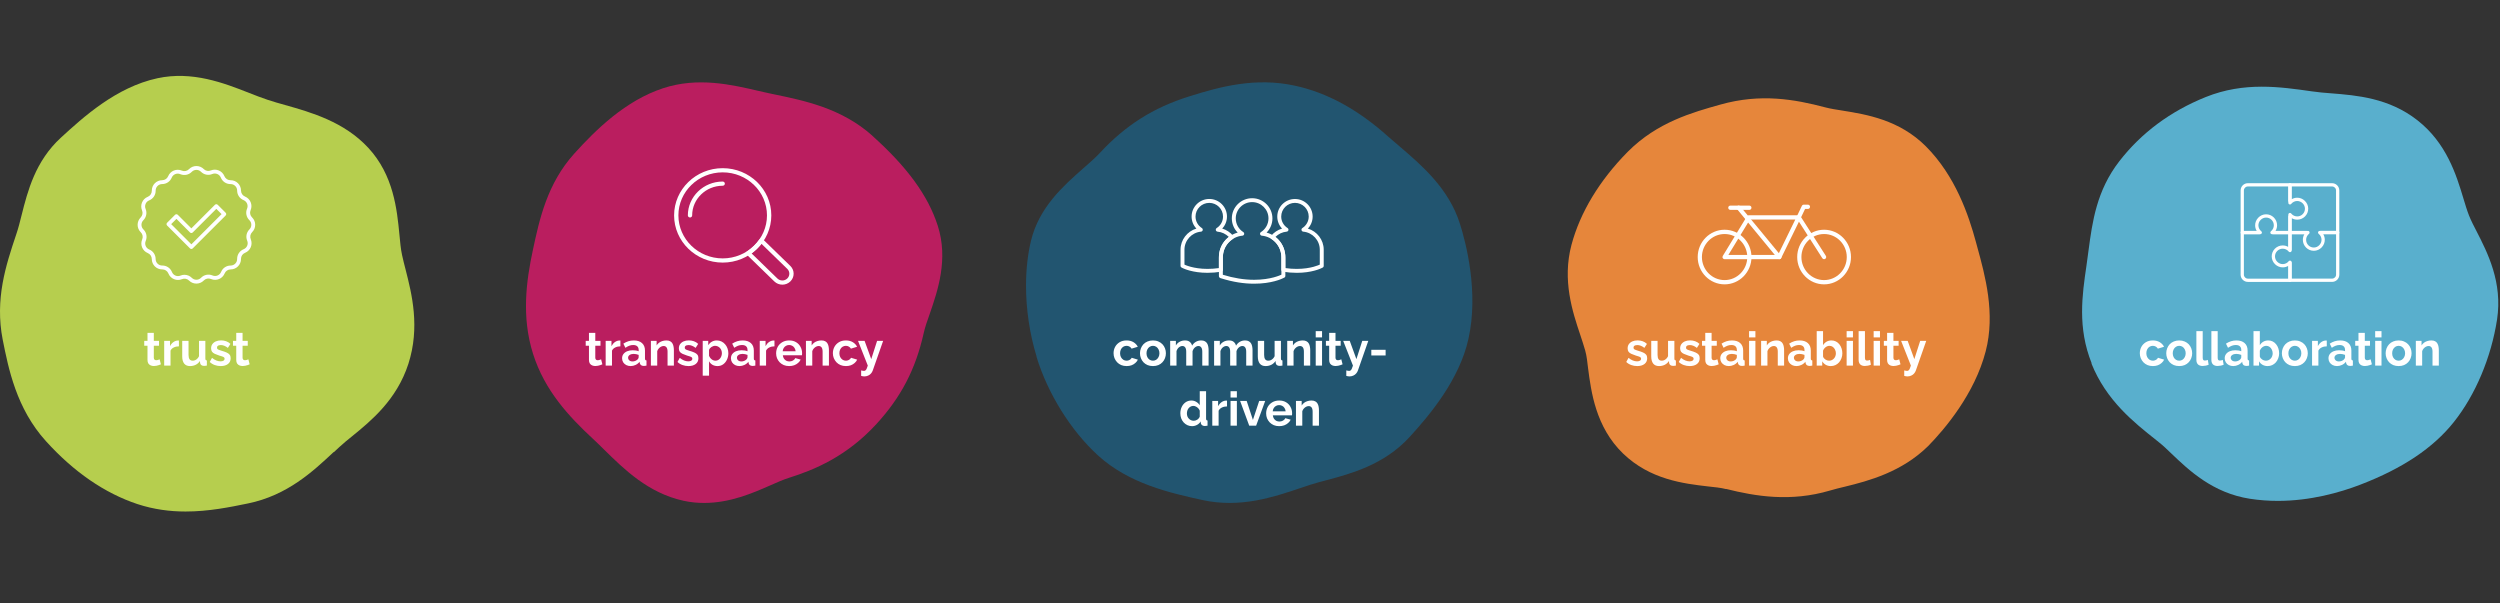 <?xml version="1.0" encoding="UTF-8"?> <svg xmlns="http://www.w3.org/2000/svg" width="1165" height="281" viewBox="0 0 1165 281" fill="none"><rect x="0" y="0" width="1165" height="281" fill="#333333" stroke="none"/><path d="M155.634 210.651L158.14 208.325C160.031 206.569 162.064 204.908 164.145 203.246C172.891 196.127 184.854 186.349 190.291 169.595C195.823 152.461 191.898 136.94 189.014 125.644C188.447 123.366 187.832 121.135 187.359 118.857C186.697 115.819 186.461 112.592 186.13 109.317C184.995 97.641 183.435 81.598 171.568 68.831C160.362 56.775 145.138 52.408 132.892 48.944C130.102 48.184 127.313 47.377 124.618 46.475C121.828 45.574 119.039 44.435 116.202 43.343C104.382 38.691 89.63 32.949 73.365 36.461C54.028 40.638 38.614 54.782 28.401 64.132C16.439 75.096 12.893 89.05 10.057 100.299C9.3 103.336 8.544 106.421 7.503 109.412C2.823 123.413 -2.473 139.266 1.262 158.299C3.957 171.778 7.598 190.289 21.357 205.525C34.406 219.953 48.779 229.826 64.051 234.904C71.711 237.42 79.276 238.369 86.462 238.369C97.242 238.369 107.171 236.328 115.493 234.619C133.885 230.87 145.847 219.669 155.492 210.651" fill="#B6CE4E"></path><path d="M89.175 116.026C88.936 116.026 88.708 115.93 88.538 115.76L77.859 105.082C77.508 104.731 77.508 104.163 77.859 103.813L81.576 100.096C81.926 99.745 82.495 99.745 82.845 100.096L89.17 106.42L100.168 95.423C100.519 95.073 101.087 95.073 101.437 95.423L105.155 99.14C105.325 99.31 105.42 99.538 105.42 99.777C105.42 100.016 105.325 100.244 105.155 100.414L89.807 115.76C89.637 115.93 89.409 116.026 89.17 116.026H89.175ZM79.765 104.45L89.175 113.854L103.254 99.777L100.805 97.329L89.807 108.326C89.457 108.677 88.888 108.677 88.538 108.326L82.213 102.002L79.765 104.45Z" fill="white"></path><path d="M91.513 132.158C90.228 132.158 89.017 131.659 88.103 130.745C87.232 129.875 85.937 129.62 84.8 130.092C82.347 131.117 79.522 129.954 78.496 127.506L78.454 127.405C77.981 126.274 76.887 125.547 75.666 125.547H75.555C72.899 125.547 70.733 123.386 70.733 120.725C70.733 119.493 69.994 118.394 68.858 117.927C67.668 117.438 66.739 116.515 66.24 115.325C65.746 114.136 65.741 112.829 66.229 111.635L66.272 111.534C66.739 110.403 66.479 109.112 65.613 108.247L65.539 108.173C63.659 106.293 63.659 103.234 65.539 101.354C66.41 100.484 66.665 99.188 66.192 98.052C65.698 96.862 65.693 95.556 66.181 94.361C66.67 93.172 67.594 92.243 68.784 91.743L68.885 91.701C70.016 91.228 70.743 90.134 70.743 88.913V88.802C70.743 86.147 72.904 83.98 75.565 83.98C76.797 83.98 77.896 83.242 78.364 82.106C79.373 79.647 82.193 78.468 84.651 79.477L84.752 79.52C85.883 79.987 87.174 79.727 88.04 78.861L88.119 78.782C89.027 77.874 90.238 77.369 91.529 77.369C92.819 77.369 94.025 77.868 94.938 78.782C95.809 79.652 97.105 79.907 98.241 79.435C100.695 78.41 103.52 79.573 104.545 82.021L104.587 82.122C105.06 83.247 106.154 83.98 107.375 83.98H107.487C110.142 83.98 112.309 86.141 112.309 88.802C112.309 90.034 113.047 91.133 114.183 91.6C116.642 92.609 117.821 95.428 116.812 97.887L116.769 97.988C116.302 99.119 116.562 100.409 117.428 101.275L117.508 101.354C118.416 102.262 118.92 103.473 118.92 104.763C118.92 106.054 118.421 107.259 117.508 108.173C116.637 109.043 116.382 110.339 116.854 111.475C117.348 112.665 117.354 113.971 116.865 115.166C116.376 116.355 115.452 117.284 114.263 117.784L114.162 117.826C113.031 118.299 112.303 119.393 112.303 120.614V120.725C112.303 123.38 110.142 125.547 107.481 125.547C106.249 125.547 105.15 126.285 104.683 127.421C103.674 129.88 100.854 131.059 98.395 130.05L98.294 130.007C97.163 129.545 95.873 129.8 95.007 130.666L94.927 130.745C94.019 131.653 92.808 132.158 91.518 132.158H91.513ZM85.974 128.058C87.227 128.058 88.448 128.547 89.378 129.471C89.951 130.044 90.711 130.358 91.518 130.358C92.325 130.358 93.085 130.044 93.658 129.471L93.738 129.391C95.118 128.011 97.174 127.602 98.974 128.34L99.075 128.382C100.615 129.014 102.389 128.276 103.021 126.731C103.764 124.915 105.516 123.741 107.481 123.741C109.149 123.741 110.503 122.387 110.503 120.72V120.609C110.503 118.66 111.666 116.913 113.466 116.164L113.567 116.122C114.311 115.808 114.895 115.23 115.198 114.481C115.506 113.732 115.5 112.914 115.192 112.166C114.433 110.355 114.842 108.289 116.233 106.898C117.412 105.719 117.412 103.802 116.233 102.624L116.153 102.544C114.773 101.163 114.364 99.108 115.102 97.308L115.144 97.207C115.452 96.459 115.447 95.636 115.139 94.892C114.826 94.149 114.247 93.57 113.498 93.262C111.682 92.519 110.508 90.766 110.508 88.802C110.508 87.134 109.154 85.78 107.487 85.78H107.375C105.426 85.78 103.679 84.617 102.93 82.817L102.888 82.716C102.245 81.182 100.471 80.454 98.931 81.091C97.121 81.851 95.055 81.442 93.663 80.051C93.09 79.477 92.33 79.164 91.523 79.164C90.716 79.164 89.957 79.477 89.383 80.051L89.303 80.13C87.923 81.511 85.868 81.92 84.067 81.182L83.966 81.139C83.218 80.831 82.394 80.837 81.651 81.145C80.907 81.458 80.329 82.037 80.021 82.785C79.277 84.601 77.525 85.775 75.56 85.775C73.892 85.775 72.538 87.129 72.538 88.796V88.908C72.538 90.857 71.375 92.604 69.575 93.352L69.474 93.395C68.731 93.708 68.146 94.287 67.844 95.035C67.536 95.784 67.541 96.602 67.849 97.351C68.608 99.161 68.199 101.227 66.808 102.618C65.629 103.797 65.629 105.714 66.808 106.893L66.882 106.967C68.263 108.348 68.672 110.403 67.934 112.208L67.891 112.309C67.583 113.058 67.589 113.881 67.897 114.624C68.21 115.368 68.789 115.946 69.538 116.254C71.354 116.998 72.528 118.75 72.528 120.715C72.528 122.382 73.882 123.736 75.549 123.736H75.661C77.61 123.736 79.357 124.899 80.106 126.699L80.148 126.8C80.791 128.34 82.564 129.067 84.104 128.425C84.71 128.17 85.342 128.048 85.968 128.048L85.974 128.058Z" fill="white"></path><path d="M74.978 169.775C74.729 169.878 74.428 169.995 74.076 170.127C73.725 170.259 73.343 170.362 72.933 170.435C72.537 170.523 72.133 170.567 71.722 170.567C71.18 170.567 70.681 170.472 70.227 170.281C69.772 170.09 69.405 169.79 69.126 169.379C68.862 168.954 68.731 168.404 68.731 167.729V161.107H67.213V158.841H68.731V155.101H71.678V158.841H74.099V161.107H71.678V166.739C71.693 167.135 71.803 167.421 72.008 167.597C72.214 167.773 72.471 167.861 72.778 167.861C73.087 167.861 73.387 167.81 73.68 167.707C73.974 167.604 74.209 167.516 74.385 167.443L74.978 169.775ZM83.378 161.393C82.483 161.393 81.684 161.569 80.98 161.921C80.276 162.258 79.77 162.75 79.462 163.395V170.369H76.514V158.841H79.22V161.305C79.63 160.513 80.151 159.89 80.782 159.435C81.412 158.98 82.08 158.731 82.784 158.687C82.945 158.687 83.07 158.687 83.158 158.687C83.246 158.687 83.319 158.694 83.378 158.709V161.393ZM84.912 166.057V158.841H87.86V165.419C87.86 166.299 88.021 166.966 88.344 167.421C88.666 167.861 89.143 168.081 89.774 168.081C90.155 168.081 90.529 168.008 90.896 167.861C91.277 167.7 91.622 167.465 91.93 167.157C92.252 166.849 92.524 166.46 92.744 165.991V158.841H95.692V167.069C95.692 167.377 95.743 167.597 95.846 167.729C95.963 167.861 96.146 167.942 96.396 167.971V170.369C96.102 170.413 95.853 170.442 95.648 170.457C95.457 170.486 95.281 170.501 95.12 170.501C94.592 170.501 94.159 170.384 93.822 170.149C93.499 169.9 93.308 169.562 93.25 169.137L93.184 168.213C92.67 168.99 92.01 169.584 91.204 169.995C90.397 170.391 89.51 170.589 88.542 170.589C87.354 170.589 86.452 170.208 85.836 169.445C85.22 168.668 84.912 167.538 84.912 166.057ZM102.867 170.589C101.885 170.589 100.946 170.428 100.051 170.105C99.157 169.782 98.387 169.306 97.741 168.675L98.797 166.761C99.487 167.318 100.161 167.729 100.821 167.993C101.496 168.257 102.141 168.389 102.757 168.389C103.329 168.389 103.784 168.286 104.121 168.081C104.473 167.876 104.649 167.568 104.649 167.157C104.649 166.878 104.554 166.666 104.363 166.519C104.173 166.358 103.894 166.218 103.527 166.101C103.175 165.984 102.743 165.852 102.229 165.705C101.379 165.426 100.667 165.155 100.095 164.891C99.523 164.627 99.091 164.297 98.797 163.901C98.519 163.49 98.379 162.97 98.379 162.339C98.379 161.576 98.57 160.924 98.951 160.381C99.347 159.824 99.89 159.391 100.579 159.083C101.283 158.775 102.105 158.621 103.043 158.621C103.865 158.621 104.642 158.753 105.375 159.017C106.109 159.266 106.776 159.677 107.377 160.249L106.189 162.119C105.603 161.664 105.045 161.334 104.517 161.129C103.989 160.909 103.454 160.799 102.911 160.799C102.603 160.799 102.31 160.836 102.031 160.909C101.767 160.982 101.547 161.107 101.371 161.283C101.21 161.444 101.129 161.679 101.129 161.987C101.129 162.266 101.203 162.486 101.349 162.647C101.511 162.794 101.745 162.926 102.053 163.043C102.376 163.16 102.765 163.292 103.219 163.439C104.143 163.703 104.921 163.974 105.551 164.253C106.197 164.532 106.681 164.876 107.003 165.287C107.326 165.683 107.487 166.233 107.487 166.937C107.487 168.081 107.069 168.976 106.233 169.621C105.397 170.266 104.275 170.589 102.867 170.589ZM116.336 169.775C116.087 169.878 115.786 169.995 115.434 170.127C115.082 170.259 114.701 170.362 114.29 170.435C113.894 170.523 113.491 170.567 113.08 170.567C112.537 170.567 112.039 170.472 111.584 170.281C111.129 170.09 110.763 169.79 110.484 169.379C110.22 168.954 110.088 168.404 110.088 167.729V161.107H108.57V158.841H110.088V155.101H113.036V158.841H115.456V161.107H113.036V166.739C113.051 167.135 113.161 167.421 113.366 167.597C113.571 167.773 113.828 167.861 114.136 167.861C114.444 167.861 114.745 167.81 115.038 167.707C115.331 167.604 115.566 167.516 115.742 167.443L116.336 169.775Z" fill="white"></path><path d="M804.436 227.857C818.04 231.273 834.396 234.024 852.81 228.58C854.993 227.916 857.302 227.378 859.644 226.808C870.939 224.055 886.252 219.941 898.56 207.822C906.343 199.849 920.17 183.554 925.329 163.717C929.949 146.063 925.015 128.22 921.441 115.217L920.809 112.876C917.393 100.284 911.257 81.998 897.432 68.174C885.063 55.804 869.751 53.338 858.583 51.535C855.862 51.093 853.141 50.713 850.642 50.049C836.279 46.254 820.492 43.44 801.73 48.725C788.632 52.396 772.306 56.953 758.669 70.59L758.416 70.843C745.38 84.069 736.331 99.002 732.312 114.094C727.913 130.641 732.815 145.352 736.421 156.108C737.212 158.544 738.034 160.949 738.698 163.322C739.426 165.884 739.71 168.763 740.058 171.705C741.481 182.557 743.567 198.945 756.316 211.314C768.97 223.526 784.599 225.359 796.052 226.687C798.963 227.003 801.81 227.256 804.373 227.92" fill="#E6863B"></path><path d="M803.66 132.509C796.753 132.509 791.129 126.803 791.129 119.783C791.129 112.763 796.748 107.057 803.66 107.057C810.571 107.057 816.19 112.763 816.19 119.783C816.19 126.803 810.571 132.509 803.66 132.509ZM803.66 109.055C797.835 109.055 793.092 113.867 793.092 119.788C793.092 125.71 797.83 130.521 803.66 130.521C809.49 130.521 814.228 125.71 814.228 119.788C814.228 113.867 809.49 109.055 803.66 109.055Z" fill="white"></path><path d="M850.027 132.509C843.12 132.509 837.496 126.803 837.496 119.783C837.496 112.763 843.115 107.057 850.027 107.057C856.938 107.057 862.558 112.763 862.558 119.783C862.558 126.803 856.938 132.509 850.027 132.509ZM850.027 109.055C844.202 109.055 839.459 113.867 839.459 119.788C839.459 125.71 844.197 130.521 850.027 130.521C855.857 130.521 860.595 125.71 860.595 119.788C860.595 113.867 855.857 109.055 850.027 109.055Z" fill="white"></path><path d="M829.159 120.784H803.66C803.307 120.784 802.974 120.586 802.8 120.275C802.626 119.964 802.636 119.573 802.821 119.268L814.086 100.77C814.265 100.476 814.582 100.299 814.919 100.299H838.187C838.524 100.299 838.841 100.476 839.02 100.77C839.2 101.065 839.216 101.429 839.068 101.74L830.035 120.227C829.872 120.565 829.529 120.779 829.154 120.779L829.159 120.784ZM805.422 118.791H828.553L836.609 102.298H815.468L805.422 118.791Z" fill="white"></path><path d="M829.159 120.785C828.88 120.785 828.6 120.661 828.405 120.426L809.458 97.443C809.11 97.02 809.163 96.393 809.58 96.039C809.997 95.686 810.614 95.739 810.962 96.162L829.909 119.145C830.257 119.568 830.204 120.195 829.787 120.549C829.603 120.704 829.381 120.779 829.159 120.779V120.785Z" fill="white"></path><path d="M850.026 120.784C849.704 120.784 849.393 120.624 849.203 120.329L837.368 101.842C837.178 101.547 837.157 101.178 837.31 100.862L839.674 95.932C839.838 95.589 840.18 95.369 840.555 95.369H842.491C843.035 95.369 843.473 95.814 843.473 96.366C843.473 96.918 843.035 97.362 842.491 97.362H841.172L839.32 101.226L850.854 119.241C851.149 119.702 851.023 120.318 850.564 120.618C850.4 120.725 850.21 120.779 850.031 120.779L850.026 120.784Z" fill="white"></path><path d="M815.204 97.802H806.335C805.791 97.802 805.354 97.357 805.354 96.805C805.354 96.253 805.791 95.809 806.335 95.809H815.204C815.747 95.809 816.185 96.253 816.185 96.805C816.185 97.357 815.747 97.802 815.204 97.802Z" fill="white"></path><path d="M762.963 170.589C761.98 170.589 761.042 170.428 760.147 170.105C759.252 169.782 758.482 169.306 757.837 168.675L758.893 166.761C759.582 167.318 760.257 167.729 760.917 167.993C761.592 168.257 762.237 168.389 762.853 168.389C763.425 168.389 763.88 168.286 764.217 168.081C764.569 167.876 764.745 167.568 764.745 167.157C764.745 166.878 764.65 166.666 764.459 166.519C764.268 166.358 763.99 166.218 763.623 166.101C763.271 165.984 762.838 165.852 762.325 165.705C761.474 165.426 760.763 165.155 760.191 164.891C759.619 164.627 759.186 164.297 758.893 163.901C758.614 163.49 758.475 162.97 758.475 162.339C758.475 161.576 758.666 160.924 759.047 160.381C759.443 159.824 759.986 159.391 760.675 159.083C761.379 158.775 762.2 158.621 763.139 158.621C763.96 158.621 764.738 158.753 765.471 159.017C766.204 159.266 766.872 159.677 767.473 160.249L766.285 162.119C765.698 161.664 765.141 161.334 764.613 161.129C764.085 160.909 763.55 160.799 763.007 160.799C762.699 160.799 762.406 160.836 762.127 160.909C761.863 160.982 761.643 161.107 761.467 161.283C761.306 161.444 761.225 161.679 761.225 161.987C761.225 162.266 761.298 162.486 761.445 162.647C761.606 162.794 761.841 162.926 762.149 163.043C762.472 163.16 762.86 163.292 763.315 163.439C764.239 163.703 765.016 163.974 765.647 164.253C766.292 164.532 766.776 164.876 767.099 165.287C767.422 165.683 767.583 166.233 767.583 166.937C767.583 168.081 767.165 168.976 766.329 169.621C765.493 170.266 764.371 170.589 762.963 170.589ZM769.478 166.057V158.841H772.426V165.419C772.426 166.299 772.587 166.966 772.91 167.421C773.233 167.861 773.709 168.081 774.34 168.081C774.721 168.081 775.095 168.008 775.462 167.861C775.843 167.7 776.188 167.465 776.496 167.157C776.819 166.849 777.09 166.46 777.31 165.991V158.841H780.258V167.069C780.258 167.377 780.309 167.597 780.412 167.729C780.529 167.861 780.713 167.942 780.962 167.971V170.369C780.669 170.413 780.419 170.442 780.214 170.457C780.023 170.486 779.847 170.501 779.686 170.501C779.158 170.501 778.725 170.384 778.388 170.149C778.065 169.9 777.875 169.562 777.816 169.137L777.75 168.213C777.237 168.99 776.577 169.584 775.77 169.995C774.963 170.391 774.076 170.589 773.108 170.589C771.92 170.589 771.018 170.208 770.402 169.445C769.786 168.668 769.478 167.538 769.478 166.057ZM787.434 170.589C786.451 170.589 785.512 170.428 784.618 170.105C783.723 169.782 782.953 169.306 782.308 168.675L783.364 166.761C784.053 167.318 784.728 167.729 785.388 167.993C786.062 168.257 786.708 168.389 787.324 168.389C787.896 168.389 788.35 168.286 788.688 168.081C789.04 167.876 789.216 167.568 789.216 167.157C789.216 166.878 789.12 166.666 788.93 166.519C788.739 166.358 788.46 166.218 788.094 166.101C787.742 165.984 787.309 165.852 786.796 165.705C785.945 165.426 785.234 165.155 784.662 164.891C784.09 164.627 783.657 164.297 783.364 163.901C783.085 163.49 782.946 162.97 782.946 162.339C782.946 161.576 783.136 160.924 783.518 160.381C783.914 159.824 784.456 159.391 785.146 159.083C785.85 158.775 786.671 158.621 787.61 158.621C788.431 158.621 789.208 158.753 789.942 159.017C790.675 159.266 791.342 159.677 791.944 160.249L790.756 162.119C790.169 161.664 789.612 161.334 789.084 161.129C788.556 160.909 788.02 160.799 787.478 160.799C787.17 160.799 786.876 160.836 786.598 160.909C786.334 160.982 786.114 161.107 785.938 161.283C785.776 161.444 785.696 161.679 785.696 161.987C785.696 162.266 785.769 162.486 785.916 162.647C786.077 162.794 786.312 162.926 786.62 163.043C786.942 163.16 787.331 163.292 787.786 163.439C788.71 163.703 789.487 163.974 790.118 164.253C790.763 164.532 791.247 164.876 791.57 165.287C791.892 165.683 792.054 166.233 792.054 166.937C792.054 168.081 791.636 168.976 790.8 169.621C789.964 170.266 788.842 170.589 787.434 170.589ZM800.902 169.775C800.653 169.878 800.352 169.995 800 170.127C799.648 170.259 799.267 170.362 798.856 170.435C798.46 170.523 798.057 170.567 797.646 170.567C797.104 170.567 796.605 170.472 796.15 170.281C795.696 170.09 795.329 169.79 795.05 169.379C794.786 168.954 794.654 168.404 794.654 167.729V161.107H793.136V158.841H794.654V155.101H797.602V158.841H800.022V161.107H797.602V166.739C797.617 167.135 797.727 167.421 797.932 167.597C798.138 167.773 798.394 167.861 798.702 167.861C799.01 167.861 799.311 167.81 799.604 167.707C799.898 167.604 800.132 167.516 800.308 167.443L800.902 169.775ZM801.646 166.959C801.646 166.211 801.851 165.558 802.262 165.001C802.687 164.429 803.274 163.989 804.022 163.681C804.77 163.373 805.628 163.219 806.596 163.219C807.08 163.219 807.571 163.256 808.07 163.329C808.568 163.402 809.001 163.52 809.368 163.681V163.065C809.368 162.332 809.148 161.767 808.708 161.371C808.282 160.975 807.644 160.777 806.794 160.777C806.163 160.777 805.562 160.887 804.99 161.107C804.418 161.327 803.816 161.65 803.186 162.075L802.24 160.139C803.002 159.64 803.78 159.266 804.572 159.017C805.378 158.768 806.222 158.643 807.102 158.643C808.744 158.643 810.02 159.054 810.93 159.875C811.854 160.696 812.316 161.87 812.316 163.395V167.069C812.316 167.377 812.367 167.597 812.47 167.729C812.587 167.861 812.77 167.942 813.02 167.971V170.369C812.756 170.413 812.514 170.45 812.294 170.479C812.088 170.508 811.912 170.523 811.766 170.523C811.179 170.523 810.732 170.391 810.424 170.127C810.13 169.863 809.947 169.54 809.874 169.159L809.808 168.565C809.309 169.21 808.686 169.709 807.938 170.061C807.19 170.413 806.427 170.589 805.65 170.589C804.887 170.589 804.198 170.435 803.582 170.127C802.98 169.804 802.504 169.372 802.152 168.829C801.814 168.272 801.646 167.648 801.646 166.959ZM808.818 167.553C808.979 167.377 809.111 167.201 809.214 167.025C809.316 166.849 809.368 166.688 809.368 166.541V165.375C809.016 165.228 808.634 165.118 808.224 165.045C807.813 164.957 807.424 164.913 807.058 164.913C806.295 164.913 805.664 165.082 805.166 165.419C804.682 165.742 804.44 166.174 804.44 166.717C804.44 167.01 804.52 167.289 804.682 167.553C804.843 167.817 805.078 168.03 805.386 168.191C805.694 168.352 806.06 168.433 806.486 168.433C806.926 168.433 807.358 168.352 807.784 168.191C808.209 168.015 808.554 167.802 808.818 167.553ZM815.071 170.369V158.841H818.019V170.369H815.071ZM815.071 157.235V154.309H818.019V157.235H815.071ZM831.392 170.369H828.444V163.901C828.444 162.977 828.283 162.302 827.96 161.877C827.637 161.452 827.19 161.239 826.618 161.239C826.222 161.239 825.819 161.342 825.408 161.547C825.012 161.752 824.653 162.038 824.33 162.405C824.007 162.757 823.773 163.168 823.626 163.637V170.369H820.678V158.841H823.34V160.975C823.633 160.476 824.007 160.058 824.462 159.721C824.917 159.369 825.437 159.105 826.024 158.929C826.625 158.738 827.256 158.643 827.916 158.643C828.635 158.643 829.221 158.775 829.676 159.039C830.145 159.288 830.497 159.633 830.732 160.073C830.981 160.498 831.15 160.982 831.238 161.525C831.341 162.068 831.392 162.618 831.392 163.175V170.369ZM833.163 166.959C833.163 166.211 833.369 165.558 833.779 165.001C834.205 164.429 834.791 163.989 835.539 163.681C836.287 163.373 837.145 163.219 838.113 163.219C838.597 163.219 839.089 163.256 839.587 163.329C840.086 163.402 840.519 163.52 840.885 163.681V163.065C840.885 162.332 840.665 161.767 840.225 161.371C839.8 160.975 839.162 160.777 838.311 160.777C837.681 160.777 837.079 160.887 836.507 161.107C835.935 161.327 835.334 161.65 834.703 162.075L833.757 160.139C834.52 159.64 835.297 159.266 836.089 159.017C836.896 158.768 837.739 158.643 838.619 158.643C840.262 158.643 841.538 159.054 842.447 159.875C843.371 160.696 843.833 161.87 843.833 163.395V167.069C843.833 167.377 843.885 167.597 843.987 167.729C844.105 167.861 844.288 167.942 844.537 167.971V170.369C844.273 170.413 844.031 170.45 843.811 170.479C843.606 170.508 843.43 170.523 843.283 170.523C842.697 170.523 842.249 170.391 841.941 170.127C841.648 169.863 841.465 169.54 841.391 169.159L841.325 168.565C840.827 169.21 840.203 169.709 839.455 170.061C838.707 170.413 837.945 170.589 837.167 170.589C836.405 170.589 835.715 170.435 835.099 170.127C834.498 169.804 834.021 169.372 833.669 168.829C833.332 168.272 833.163 167.648 833.163 166.959ZM840.335 167.553C840.497 167.377 840.629 167.201 840.731 167.025C840.834 166.849 840.885 166.688 840.885 166.541V165.375C840.533 165.228 840.152 165.118 839.741 165.045C839.331 164.957 838.942 164.913 838.575 164.913C837.813 164.913 837.182 165.082 836.683 165.419C836.199 165.742 835.957 166.174 835.957 166.717C835.957 167.01 836.038 167.289 836.199 167.553C836.361 167.817 836.595 168.03 836.903 168.191C837.211 168.352 837.578 168.433 838.003 168.433C838.443 168.433 838.876 168.352 839.301 168.191C839.727 168.015 840.071 167.802 840.335 167.553ZM853.144 170.589C852.264 170.589 851.479 170.391 850.79 169.995C850.101 169.599 849.558 169.056 849.162 168.367V170.369H846.588V154.309H849.536V160.865C849.947 160.176 850.482 159.633 851.142 159.237C851.817 158.841 852.601 158.643 853.496 158.643C854.244 158.643 854.926 158.804 855.542 159.127C856.158 159.435 856.686 159.868 857.126 160.425C857.581 160.982 857.925 161.62 858.16 162.339C858.409 163.058 858.534 163.828 858.534 164.649C858.534 165.47 858.395 166.24 858.116 166.959C857.852 167.678 857.478 168.316 856.994 168.873C856.51 169.416 855.938 169.841 855.278 170.149C854.633 170.442 853.921 170.589 853.144 170.589ZM852.33 168.081C852.799 168.081 853.225 167.993 853.606 167.817C854.002 167.626 854.339 167.377 854.618 167.069C854.911 166.761 855.131 166.402 855.278 165.991C855.439 165.566 855.52 165.126 855.52 164.671C855.52 164.04 855.388 163.461 855.124 162.933C854.875 162.39 854.523 161.958 854.068 161.635C853.628 161.312 853.107 161.151 852.506 161.151C852.081 161.151 851.67 161.254 851.274 161.459C850.893 161.65 850.548 161.914 850.24 162.251C849.947 162.588 849.712 162.97 849.536 163.395V166.145C849.624 166.438 849.763 166.702 849.954 166.937C850.159 167.172 850.394 167.377 850.658 167.553C850.922 167.714 851.193 167.846 851.472 167.949C851.765 168.037 852.051 168.081 852.33 168.081ZM860.531 170.369V158.841H863.479V170.369H860.531ZM860.531 157.235V154.309H863.479V157.235H860.531ZM866.117 154.309H869.065V166.673C869.065 167.201 869.153 167.56 869.329 167.751C869.505 167.927 869.747 168.015 870.055 168.015C870.29 168.015 870.532 167.986 870.781 167.927C871.03 167.868 871.25 167.795 871.441 167.707L871.837 169.951C871.441 170.142 870.979 170.288 870.451 170.391C869.923 170.494 869.446 170.545 869.021 170.545C868.097 170.545 867.378 170.303 866.865 169.819C866.366 169.32 866.117 168.616 866.117 167.707V154.309ZM873.121 170.369V158.841H876.069V170.369H873.121ZM873.121 157.235V154.309H876.069V157.235H873.121ZM885.637 169.775C885.387 169.878 885.087 169.995 884.735 170.127C884.383 170.259 884.001 170.362 883.591 170.435C883.195 170.523 882.791 170.567 882.381 170.567C881.838 170.567 881.339 170.472 880.885 170.281C880.43 170.09 880.063 169.79 879.785 169.379C879.521 168.954 879.389 168.404 879.389 167.729V161.107H877.871V158.841H879.389V155.101H882.337V158.841H884.757V161.107H882.337V166.739C882.351 167.135 882.461 167.421 882.667 167.597C882.872 167.773 883.129 167.861 883.437 167.861C883.745 167.861 884.045 167.81 884.339 167.707C884.632 167.604 884.867 167.516 885.043 167.443L885.637 169.775ZM887.371 172.613C887.635 172.672 887.877 172.723 888.097 172.767C888.332 172.811 888.53 172.833 888.691 172.833C888.97 172.833 889.197 172.76 889.373 172.613C889.564 172.481 889.747 172.232 889.923 171.865C890.099 171.513 890.282 171.014 890.473 170.369L885.919 158.841H888.977L892.079 167.355L894.807 158.841H897.623L892.783 172.657C892.607 173.17 892.336 173.632 891.969 174.043C891.617 174.468 891.17 174.798 890.627 175.033C890.099 175.282 889.505 175.407 888.845 175.407C888.61 175.407 888.376 175.385 888.141 175.341C887.906 175.312 887.65 175.253 887.371 175.165V172.613Z" fill="white"></path><path d="M483.027 166.296C488.262 183.393 498.923 200.538 511.554 212.127C526.105 225.441 545.267 229.703 560.299 233.008C577.924 236.887 593.435 231.667 605.922 227.452L610.676 225.872C613.077 225.106 615.623 224.435 618.168 223.765C629.454 220.748 644.918 216.629 656.78 203.746C666.577 193.067 680.12 176.736 684.298 157.915C689.148 136.124 683.145 113.137 680.312 104.229C675.125 87.802 662.447 76.979 652.313 68.311C650.537 66.826 648.808 65.341 647.079 63.809C632.767 50.974 618.456 43.168 603.329 39.911C585.127 35.984 568.943 40.247 553.959 44.988C537.439 50.16 524.376 58.493 512.706 71.088C510.353 73.627 507.568 76.021 504.83 78.416C495.658 86.509 484.228 96.519 480.434 112.227C478.897 118.644 478.129 125.78 478.129 133.155C478.129 144.074 479.81 155.568 483.075 166.248" fill="#225570"></path><path d="M604.26 127.134C602.205 127.134 600.066 126.962 597.908 126.618C597.463 126.549 597.137 126.166 597.137 125.719V120.205C597.137 117.38 596.184 114.859 594.38 112.914C593.931 112.427 593.284 111.892 592.459 111.317C592.251 111.174 592.113 110.948 592.074 110.703C592.039 110.452 592.103 110.201 592.261 110.005C593.59 108.334 595.408 107.121 597.433 106.521C596.016 105.022 595.21 103.037 595.21 100.924C595.21 96.404 598.905 92.728 603.45 92.728C607.995 92.728 611.69 96.404 611.69 100.924C611.69 103.037 610.88 105.022 609.467 106.521C613.735 107.789 616.852 111.774 616.852 116.338V123.901C616.852 124.328 616.556 124.687 616.156 124.785L615.81 124.962C615.355 125.188 611.23 127.139 604.26 127.139V127.134ZM598.97 124.927C600.768 125.178 602.546 125.306 604.26 125.306C610.919 125.306 614.822 123.404 614.985 123.321L615.019 123.306V116.329C615.019 112.014 611.636 108.334 607.323 107.951C606.933 107.917 606.607 107.636 606.513 107.258C606.419 106.88 606.577 106.482 606.908 106.27C608.756 105.086 609.862 103.082 609.862 100.91C609.862 97.397 606.987 94.537 603.455 94.537C599.923 94.537 597.048 97.397 597.048 100.91C597.048 103.086 598.15 105.086 600.002 106.27C600.333 106.482 600.491 106.88 600.397 107.258C600.303 107.636 599.977 107.917 599.587 107.951C597.606 108.128 595.739 109.012 594.341 110.418C594.899 110.85 595.359 111.263 595.734 111.671C597.853 113.96 598.975 116.913 598.975 120.201V124.927H598.97Z" fill="white"></path><path d="M562.721 127.133C555.751 127.133 551.626 125.182 551.176 124.956L550.746 124.74C550.396 124.607 550.129 124.278 550.129 123.895V116.333C550.129 111.768 553.246 107.783 557.514 106.515C556.096 105.017 555.286 103.027 555.286 100.919C555.286 96.393 558.986 92.718 563.531 92.718C568.076 92.718 571.771 96.393 571.771 100.914C571.771 103.027 570.965 105.012 569.548 106.51C571.568 107.11 573.391 108.323 574.72 109.994C574.878 110.191 574.942 110.446 574.907 110.692C574.868 110.942 574.73 111.164 574.527 111.306C573.732 111.856 573.011 112.461 572.546 112.967C570.758 114.898 569.854 117.33 569.854 120.2V125.713C569.854 126.16 569.528 126.543 569.083 126.612C566.925 126.956 564.786 127.128 562.731 127.128L562.721 127.133ZM551.962 123.305L552.001 123.325C552.159 123.403 556.057 125.305 562.716 125.305C564.43 125.305 566.208 125.177 568.006 124.927V120.2C568.006 116.908 569.103 113.979 571.183 111.733C571.632 111.247 572.171 110.79 572.64 110.422C571.237 109.016 569.37 108.127 567.389 107.955C566.999 107.921 566.673 107.64 566.579 107.262C566.485 106.884 566.643 106.486 566.974 106.274C568.821 105.09 569.928 103.09 569.928 100.914C569.928 97.4 567.053 94.541 563.521 94.541C559.989 94.541 557.114 97.4 557.114 100.914C557.114 103.086 558.22 105.09 560.068 106.274C560.399 106.486 560.557 106.879 560.463 107.262C560.369 107.64 560.043 107.921 559.653 107.955C555.336 108.338 551.957 112.018 551.957 116.333V123.31L551.962 123.305Z" fill="white"></path><path d="M584.437 132.204C579.571 132.204 574.473 131.388 569.291 129.777L568.679 129.59C568.348 129.487 568.101 129.207 568.046 128.863L568.022 128.725C568.012 128.676 568.012 128.627 568.012 128.578V119.758C568.012 114.412 571.717 109.758 576.76 108.383C575.026 106.638 574.033 104.285 574.033 101.779C574.033 96.59 578.277 92.369 583.493 92.369C588.71 92.369 592.953 96.59 592.953 101.779C592.953 104.29 591.96 106.643 590.226 108.383C595.27 109.758 598.975 114.412 598.975 119.758V128.578C598.975 129.01 598.669 129.374 598.264 129.467L597.844 129.678C597.32 129.939 592.538 132.204 584.442 132.204H584.437ZM569.844 128.037C574.849 129.59 579.754 130.381 584.432 130.381C592.242 130.381 596.816 128.145 597.009 128.052L597.132 127.988V119.758C597.132 114.647 593.126 110.289 588.013 109.832C587.623 109.798 587.297 109.518 587.203 109.139C587.109 108.761 587.267 108.363 587.598 108.152C589.797 106.746 591.111 104.358 591.111 101.769C591.111 97.587 587.692 94.182 583.488 94.182C579.285 94.182 575.861 97.582 575.861 101.769C575.861 104.358 577.175 106.741 579.373 108.152C579.704 108.363 579.863 108.761 579.769 109.139C579.675 109.518 579.349 109.798 578.959 109.832C573.846 110.284 569.839 114.647 569.839 119.758V128.037H569.844Z" fill="white"></path><path d="M525.015 170.589C524.076 170.589 523.233 170.435 522.485 170.127C521.737 169.804 521.099 169.364 520.571 168.807C520.043 168.235 519.632 167.59 519.339 166.871C519.06 166.152 518.921 165.397 518.921 164.605C518.921 163.52 519.163 162.53 519.647 161.635C520.145 160.726 520.849 160 521.759 159.457C522.668 158.914 523.746 158.643 524.993 158.643C526.239 158.643 527.31 158.914 528.205 159.457C529.099 160 529.767 160.711 530.207 161.591L527.325 162.471C527.075 162.046 526.745 161.723 526.335 161.503C525.924 161.268 525.469 161.151 524.971 161.151C524.413 161.151 523.9 161.298 523.431 161.591C522.976 161.87 522.617 162.273 522.353 162.801C522.089 163.314 521.957 163.916 521.957 164.605C521.957 165.28 522.089 165.881 522.353 166.409C522.631 166.922 522.998 167.333 523.453 167.641C523.907 167.934 524.413 168.081 524.971 168.081C525.323 168.081 525.653 168.022 525.961 167.905C526.283 167.788 526.569 167.626 526.819 167.421C527.068 167.216 527.251 166.981 527.369 166.717L530.251 167.597C529.987 168.169 529.598 168.682 529.085 169.137C528.586 169.592 527.992 169.951 527.303 170.215C526.628 170.464 525.865 170.589 525.015 170.589ZM537.281 170.589C536.343 170.589 535.499 170.435 534.751 170.127C534.003 169.804 533.365 169.364 532.837 168.807C532.324 168.25 531.928 167.612 531.649 166.893C531.371 166.174 531.231 165.419 531.231 164.627C531.231 163.82 531.371 163.058 531.649 162.339C531.928 161.62 532.324 160.982 532.837 160.425C533.365 159.868 534.003 159.435 534.751 159.127C535.499 158.804 536.343 158.643 537.281 158.643C538.22 158.643 539.056 158.804 539.789 159.127C540.537 159.435 541.175 159.868 541.703 160.425C542.231 160.982 542.627 161.62 542.891 162.339C543.17 163.058 543.309 163.82 543.309 164.627C543.309 165.419 543.17 166.174 542.891 166.893C542.627 167.612 542.231 168.25 541.703 168.807C541.19 169.364 540.559 169.804 539.811 170.127C539.063 170.435 538.22 170.589 537.281 170.589ZM534.267 164.627C534.267 165.302 534.399 165.903 534.663 166.431C534.927 166.944 535.287 167.348 535.741 167.641C536.196 167.934 536.709 168.081 537.281 168.081C537.839 168.081 538.345 167.934 538.799 167.641C539.254 167.333 539.613 166.922 539.877 166.409C540.156 165.881 540.295 165.28 540.295 164.605C540.295 163.945 540.156 163.351 539.877 162.823C539.613 162.295 539.254 161.884 538.799 161.591C538.345 161.298 537.839 161.151 537.281 161.151C536.709 161.151 536.196 161.305 535.741 161.613C535.287 161.906 534.927 162.317 534.663 162.845C534.399 163.358 534.267 163.952 534.267 164.627ZM563.207 170.369H560.259V163.901C560.259 162.992 560.098 162.324 559.775 161.899C559.467 161.459 559.034 161.239 558.477 161.239C557.905 161.239 557.355 161.466 556.827 161.921C556.314 162.361 555.947 162.94 555.727 163.659V170.369H552.779V163.901C552.779 162.977 552.618 162.302 552.295 161.877C551.987 161.452 551.554 161.239 550.997 161.239C550.425 161.239 549.875 161.459 549.347 161.899C548.834 162.339 548.467 162.918 548.247 163.637V170.369H545.299V158.841H547.961V160.975C548.401 160.227 548.988 159.655 549.721 159.259C550.454 158.848 551.298 158.643 552.251 158.643C553.204 158.643 553.945 158.878 554.473 159.347C555.016 159.816 555.36 160.396 555.507 161.085C555.976 160.293 556.57 159.692 557.289 159.281C558.022 158.856 558.844 158.643 559.753 158.643C560.472 158.643 561.051 158.775 561.491 159.039C561.946 159.288 562.298 159.633 562.547 160.073C562.796 160.498 562.965 160.982 563.053 161.525C563.156 162.068 563.207 162.618 563.207 163.175V170.369ZM583.682 170.369H580.734V163.901C580.734 162.992 580.572 162.324 580.25 161.899C579.942 161.459 579.509 161.239 578.952 161.239C578.38 161.239 577.83 161.466 577.302 161.921C576.788 162.361 576.422 162.94 576.202 163.659V170.369H573.254V163.901C573.254 162.977 573.092 162.302 572.77 161.877C572.462 161.452 572.029 161.239 571.472 161.239C570.9 161.239 570.35 161.459 569.822 161.899C569.308 162.339 568.942 162.918 568.722 163.637V170.369H565.774V158.841H568.436V160.975C568.876 160.227 569.462 159.655 570.196 159.259C570.929 158.848 571.772 158.643 572.726 158.643C573.679 158.643 574.42 158.878 574.948 159.347C575.49 159.816 575.835 160.396 575.982 161.085C576.451 160.293 577.045 159.692 577.764 159.281C578.497 158.856 579.318 158.643 580.228 158.643C580.946 158.643 581.526 158.775 581.966 159.039C582.42 159.288 582.772 159.633 583.022 160.073C583.271 160.498 583.44 160.982 583.528 161.525C583.63 162.068 583.682 162.618 583.682 163.175V170.369ZM586.138 166.057V158.841H589.086V165.419C589.086 166.299 589.248 166.966 589.57 167.421C589.893 167.861 590.37 168.081 591 168.081C591.382 168.081 591.756 168.008 592.122 167.861C592.504 167.7 592.848 167.465 593.156 167.157C593.479 166.849 593.75 166.46 593.97 165.991V158.841H596.918V167.069C596.918 167.377 596.97 167.597 597.072 167.729C597.19 167.861 597.373 167.942 597.622 167.971V170.369C597.329 170.413 597.08 170.442 596.874 170.457C596.684 170.486 596.508 170.501 596.346 170.501C595.818 170.501 595.386 170.384 595.048 170.149C594.726 169.9 594.535 169.562 594.476 169.137L594.41 168.213C593.897 168.99 593.237 169.584 592.43 169.995C591.624 170.391 590.736 170.589 589.768 170.589C588.58 170.589 587.678 170.208 587.062 169.445C586.446 168.668 586.138 167.538 586.138 166.057ZM610.562 170.369H607.614V163.901C607.614 162.977 607.453 162.302 607.13 161.877C606.807 161.452 606.36 161.239 605.788 161.239C605.392 161.239 604.989 161.342 604.578 161.547C604.182 161.752 603.823 162.038 603.5 162.405C603.177 162.757 602.943 163.168 602.796 163.637V170.369H599.848V158.841H602.51V160.975C602.803 160.476 603.177 160.058 603.632 159.721C604.087 159.369 604.607 159.105 605.194 158.929C605.795 158.738 606.426 158.643 607.086 158.643C607.805 158.643 608.391 158.775 608.846 159.039C609.315 159.288 609.667 159.633 609.902 160.073C610.151 160.498 610.32 160.982 610.408 161.525C610.511 162.068 610.562 162.618 610.562 163.175V170.369ZM613.125 170.369V158.841H616.073V170.369H613.125ZM613.125 157.235V154.309H616.073V157.235H613.125ZM625.641 169.775C625.391 169.878 625.091 169.995 624.739 170.127C624.387 170.259 624.005 170.362 623.595 170.435C623.199 170.523 622.795 170.567 622.385 170.567C621.842 170.567 621.343 170.472 620.889 170.281C620.434 170.09 620.067 169.79 619.789 169.379C619.525 168.954 619.393 168.404 619.393 167.729V161.107H617.875V158.841H619.393V155.101H622.341V158.841H624.761V161.107H622.341V166.739C622.355 167.135 622.465 167.421 622.671 167.597C622.876 167.773 623.133 167.861 623.441 167.861C623.749 167.861 624.049 167.81 624.343 167.707C624.636 167.604 624.871 167.516 625.047 167.443L625.641 169.775ZM627.375 172.613C627.639 172.672 627.881 172.723 628.101 172.767C628.336 172.811 628.534 172.833 628.695 172.833C628.974 172.833 629.201 172.76 629.377 172.613C629.568 172.481 629.751 172.232 629.927 171.865C630.103 171.513 630.286 171.014 630.477 170.369L625.923 158.841H628.981L632.083 167.355L634.811 158.841H637.627L632.787 172.657C632.611 173.17 632.34 173.632 631.973 174.043C631.621 174.468 631.174 174.798 630.631 175.033C630.103 175.282 629.509 175.407 628.849 175.407C628.614 175.407 628.38 175.385 628.145 175.341C627.91 175.312 627.654 175.253 627.375 175.165V172.613ZM639.034 165.661V162.999H645.7V165.661H639.034ZM550.041 192.605C550.041 191.49 550.261 190.486 550.701 189.591C551.141 188.682 551.75 187.963 552.527 187.435C553.305 186.907 554.192 186.643 555.189 186.643C556.04 186.643 556.803 186.856 557.477 187.281C558.167 187.692 558.702 188.22 559.083 188.865V182.309H562.031V195.069C562.031 195.377 562.083 195.597 562.185 195.729C562.288 195.861 562.464 195.942 562.713 195.971V198.369C562.2 198.472 561.782 198.523 561.459 198.523C560.931 198.523 560.491 198.391 560.139 198.127C559.802 197.863 559.611 197.518 559.567 197.093L559.523 196.367C559.098 197.086 558.519 197.636 557.785 198.017C557.067 198.398 556.311 198.589 555.519 198.589C554.727 198.589 553.994 198.435 553.319 198.127C552.659 197.819 552.08 197.394 551.581 196.851C551.097 196.308 550.716 195.678 550.437 194.959C550.173 194.226 550.041 193.441 550.041 192.605ZM559.083 194.145V191.395C558.937 190.97 558.702 190.588 558.379 190.251C558.057 189.914 557.697 189.65 557.301 189.459C556.905 189.254 556.509 189.151 556.113 189.151C555.659 189.151 555.248 189.246 554.881 189.437C554.515 189.628 554.192 189.884 553.913 190.207C553.649 190.53 553.444 190.904 553.297 191.329C553.165 191.754 553.099 192.202 553.099 192.671C553.099 193.14 553.173 193.588 553.319 194.013C553.481 194.424 553.708 194.783 554.001 195.091C554.295 195.399 554.632 195.641 555.013 195.817C555.409 195.993 555.835 196.081 556.289 196.081C556.568 196.081 556.847 196.037 557.125 195.949C557.419 195.846 557.69 195.714 557.939 195.553C558.203 195.377 558.431 195.172 558.621 194.937C558.827 194.688 558.981 194.424 559.083 194.145ZM571.789 189.393C570.894 189.393 570.095 189.569 569.391 189.921C568.687 190.258 568.181 190.75 567.873 191.395V198.369H564.925V186.841H567.631V189.305C568.042 188.513 568.562 187.89 569.193 187.435C569.824 186.98 570.491 186.731 571.195 186.687C571.356 186.687 571.481 186.687 571.569 186.687C571.657 186.687 571.73 186.694 571.789 186.709V189.393ZM573.433 198.369V186.841H576.381V198.369H573.433ZM573.433 185.235V182.309H576.381V185.235H573.433ZM582.142 198.369L577.896 186.841H580.954L583.858 195.685L586.784 186.841H589.578L585.354 198.369H582.142ZM596.095 198.589C595.171 198.589 594.335 198.435 593.587 198.127C592.839 197.804 592.201 197.372 591.673 196.829C591.145 196.272 590.735 195.641 590.441 194.937C590.163 194.218 590.023 193.463 590.023 192.671C590.023 191.571 590.265 190.566 590.749 189.657C591.248 188.748 591.952 188.022 592.861 187.479C593.785 186.922 594.871 186.643 596.117 186.643C597.379 186.643 598.457 186.922 599.351 187.479C600.246 188.022 600.928 188.748 601.397 189.657C601.881 190.552 602.123 191.52 602.123 192.561C602.123 192.737 602.116 192.92 602.101 193.111C602.087 193.287 602.072 193.434 602.057 193.551H593.147C593.206 194.138 593.375 194.651 593.653 195.091C593.947 195.531 594.313 195.868 594.753 196.103C595.208 196.323 595.692 196.433 596.205 196.433C596.792 196.433 597.342 196.294 597.855 196.015C598.383 195.722 598.743 195.34 598.933 194.871L601.463 195.575C601.185 196.162 600.781 196.682 600.253 197.137C599.74 197.592 599.131 197.951 598.427 198.215C597.723 198.464 596.946 198.589 596.095 198.589ZM593.081 191.681H599.109C599.051 191.094 598.882 190.588 598.603 190.163C598.339 189.723 597.987 189.386 597.547 189.151C597.107 188.902 596.616 188.777 596.073 188.777C595.545 188.777 595.061 188.902 594.621 189.151C594.196 189.386 593.844 189.723 593.565 190.163C593.301 190.588 593.14 191.094 593.081 191.681ZM614.633 198.369H611.685V191.901C611.685 190.977 611.524 190.302 611.201 189.877C610.878 189.452 610.431 189.239 609.859 189.239C609.463 189.239 609.06 189.342 608.649 189.547C608.253 189.752 607.894 190.038 607.571 190.405C607.248 190.757 607.014 191.168 606.867 191.637V198.369H603.919V186.841H606.581V188.975C606.874 188.476 607.248 188.058 607.703 187.721C608.158 187.369 608.678 187.105 609.265 186.929C609.866 186.738 610.497 186.643 611.157 186.643C611.876 186.643 612.462 186.775 612.917 187.039C613.386 187.288 613.738 187.633 613.973 188.073C614.222 188.498 614.391 188.982 614.479 189.525C614.582 190.068 614.633 190.618 614.633 191.175V198.369Z" fill="white"></path><path d="M406.466 63.196C392.153 50.433 374.978 46.893 360.008 43.819C357.896 43.4 355.69 42.841 353.531 42.375C340.908 39.441 325.234 35.761 308.997 41.118C291.54 46.847 277.696 60.401 267.653 71.533C254.936 85.6 251.369 102.275 248.319 116.527C245.269 130.734 242.922 147.595 248.413 164.922C253.81 181.969 265.025 194.033 276.382 204.56C278.165 206.19 279.902 207.913 281.638 209.637C290.742 218.58 302.052 229.758 318.476 233.345C321.808 234.09 325.046 234.37 328.143 234.37C340.251 234.37 350.81 229.758 358.975 226.172C361.932 224.868 364.888 223.517 367.891 222.585C379.436 218.952 394.5 212.757 408.437 197.573C419.841 185.137 426.645 172.141 430.399 155.42C431.056 152.392 432.183 149.318 433.262 146.244C436.969 135.485 442.038 120.813 436.969 105.116C432.464 91.142 422.797 77.868 406.466 63.242" fill="#BA1E5F"></path><path d="M280.705 169.775C280.456 169.878 280.155 169.995 279.803 170.127C279.451 170.259 279.07 170.362 278.659 170.435C278.263 170.523 277.86 170.567 277.449 170.567C276.906 170.567 276.408 170.472 275.953 170.281C275.498 170.09 275.132 169.79 274.853 169.379C274.589 168.954 274.457 168.404 274.457 167.729V161.107H272.939V158.841H274.457V155.101H277.405V158.841H279.825V161.107H277.405V166.739C277.42 167.135 277.53 167.421 277.735 167.597C277.94 167.773 278.197 167.861 278.505 167.861C278.813 167.861 279.114 167.81 279.407 167.707C279.7 167.604 279.935 167.516 280.111 167.443L280.705 169.775ZM289.104 161.393C288.21 161.393 287.41 161.569 286.706 161.921C286.002 162.258 285.496 162.75 285.188 163.395V170.369H282.24V158.841H284.946V161.305C285.357 160.513 285.878 159.89 286.508 159.435C287.139 158.98 287.806 158.731 288.51 158.687C288.672 158.687 288.796 158.687 288.884 158.687C288.972 158.687 289.046 158.694 289.104 158.709V161.393ZM289.892 166.959C289.892 166.211 290.097 165.558 290.508 165.001C290.933 164.429 291.52 163.989 292.268 163.681C293.016 163.373 293.874 163.219 294.842 163.219C295.326 163.219 295.817 163.256 296.316 163.329C296.814 163.402 297.247 163.52 297.614 163.681V163.065C297.614 162.332 297.394 161.767 296.954 161.371C296.528 160.975 295.89 160.777 295.04 160.777C294.409 160.777 293.808 160.887 293.236 161.107C292.664 161.327 292.062 161.65 291.432 162.075L290.486 160.139C291.248 159.64 292.026 159.266 292.818 159.017C293.624 158.768 294.468 158.643 295.348 158.643C296.99 158.643 298.266 159.054 299.176 159.875C300.1 160.696 300.562 161.87 300.562 163.395V167.069C300.562 167.377 300.613 167.597 300.716 167.729C300.833 167.861 301.016 167.942 301.266 167.971V170.369C301.002 170.413 300.76 170.45 300.54 170.479C300.334 170.508 300.158 170.523 300.012 170.523C299.425 170.523 298.978 170.391 298.67 170.127C298.376 169.863 298.193 169.54 298.12 169.159L298.054 168.565C297.555 169.21 296.932 169.709 296.184 170.061C295.436 170.413 294.673 170.589 293.896 170.589C293.133 170.589 292.444 170.435 291.828 170.127C291.226 169.804 290.75 169.372 290.398 168.829C290.06 168.272 289.892 167.648 289.892 166.959ZM297.064 167.553C297.225 167.377 297.357 167.201 297.46 167.025C297.562 166.849 297.614 166.688 297.614 166.541V165.375C297.262 165.228 296.88 165.118 296.47 165.045C296.059 164.957 295.67 164.913 295.304 164.913C294.541 164.913 293.91 165.082 293.412 165.419C292.928 165.742 292.686 166.174 292.686 166.717C292.686 167.01 292.766 167.289 292.928 167.553C293.089 167.817 293.324 168.03 293.632 168.191C293.94 168.352 294.306 168.433 294.732 168.433C295.172 168.433 295.604 168.352 296.03 168.191C296.455 168.015 296.8 167.802 297.064 167.553ZM314.031 170.369H311.083V163.901C311.083 162.977 310.921 162.302 310.599 161.877C310.276 161.452 309.829 161.239 309.257 161.239C308.861 161.239 308.457 161.342 308.047 161.547C307.651 161.752 307.291 162.038 306.969 162.405C306.646 162.757 306.411 163.168 306.265 163.637V170.369H303.317V158.841H305.979V160.975C306.272 160.476 306.646 160.058 307.101 159.721C307.555 159.369 308.076 159.105 308.663 158.929C309.264 158.738 309.895 158.643 310.555 158.643C311.273 158.643 311.86 158.775 312.315 159.039C312.784 159.288 313.136 159.633 313.371 160.073C313.62 160.498 313.789 160.982 313.877 161.525C313.979 162.068 314.031 162.618 314.031 163.175V170.369ZM320.84 170.589C319.857 170.589 318.919 170.428 318.024 170.105C317.129 169.782 316.359 169.306 315.714 168.675L316.77 166.761C317.459 167.318 318.134 167.729 318.794 167.993C319.469 168.257 320.114 168.389 320.73 168.389C321.302 168.389 321.757 168.286 322.094 168.081C322.446 167.876 322.622 167.568 322.622 167.157C322.622 166.878 322.527 166.666 322.336 166.519C322.145 166.358 321.867 166.218 321.5 166.101C321.148 165.984 320.715 165.852 320.202 165.705C319.351 165.426 318.64 165.155 318.068 164.891C317.496 164.627 317.063 164.297 316.77 163.901C316.491 163.49 316.352 162.97 316.352 162.339C316.352 161.576 316.543 160.924 316.924 160.381C317.32 159.824 317.863 159.391 318.552 159.083C319.256 158.775 320.077 158.621 321.016 158.621C321.837 158.621 322.615 158.753 323.348 159.017C324.081 159.266 324.749 159.677 325.35 160.249L324.162 162.119C323.575 161.664 323.018 161.334 322.49 161.129C321.962 160.909 321.427 160.799 320.884 160.799C320.576 160.799 320.283 160.836 320.004 160.909C319.74 160.982 319.52 161.107 319.344 161.283C319.183 161.444 319.102 161.679 319.102 161.987C319.102 162.266 319.175 162.486 319.322 162.647C319.483 162.794 319.718 162.926 320.026 163.043C320.349 163.16 320.737 163.292 321.192 163.439C322.116 163.703 322.893 163.974 323.524 164.253C324.169 164.532 324.653 164.876 324.976 165.287C325.299 165.683 325.46 166.233 325.46 166.937C325.46 168.081 325.042 168.976 324.206 169.621C323.37 170.266 322.248 170.589 320.84 170.589ZM334.373 170.589C333.478 170.589 332.686 170.391 331.997 169.995C331.322 169.584 330.794 169.034 330.413 168.345V175.055H327.465V158.841H330.039V160.821C330.479 160.146 331.036 159.618 331.711 159.237C332.386 158.841 333.156 158.643 334.021 158.643C334.798 158.643 335.51 158.797 336.155 159.105C336.815 159.413 337.387 159.846 337.871 160.403C338.355 160.946 338.729 161.576 338.993 162.295C339.272 162.999 339.411 163.762 339.411 164.583C339.411 165.698 339.191 166.71 338.751 167.619C338.326 168.528 337.732 169.254 336.969 169.797C336.221 170.325 335.356 170.589 334.373 170.589ZM333.383 168.081C333.838 168.081 334.248 167.986 334.615 167.795C334.982 167.604 335.297 167.348 335.561 167.025C335.84 166.688 336.045 166.314 336.177 165.903C336.324 165.478 336.397 165.038 336.397 164.583C336.397 164.099 336.316 163.652 336.155 163.241C336.008 162.83 335.788 162.471 335.495 162.163C335.202 161.84 334.857 161.591 334.461 161.415C334.08 161.239 333.662 161.151 333.207 161.151C332.928 161.151 332.642 161.202 332.349 161.305C332.07 161.393 331.799 161.525 331.535 161.701C331.271 161.877 331.036 162.082 330.831 162.317C330.64 162.552 330.501 162.808 330.413 163.087V165.793C330.589 166.218 330.824 166.607 331.117 166.959C331.425 167.311 331.777 167.59 332.173 167.795C332.569 167.986 332.972 168.081 333.383 168.081ZM340.616 166.959C340.616 166.211 340.822 165.558 341.232 165.001C341.658 164.429 342.244 163.989 342.992 163.681C343.74 163.373 344.598 163.219 345.566 163.219C346.05 163.219 346.542 163.256 347.04 163.329C347.539 163.402 347.972 163.52 348.338 163.681V163.065C348.338 162.332 348.118 161.767 347.678 161.371C347.253 160.975 346.615 160.777 345.764 160.777C345.134 160.777 344.532 160.887 343.96 161.107C343.388 161.327 342.787 161.65 342.156 162.075L341.21 160.139C341.973 159.64 342.75 159.266 343.542 159.017C344.349 158.768 345.192 158.643 346.072 158.643C347.715 158.643 348.991 159.054 349.9 159.875C350.824 160.696 351.286 161.87 351.286 163.395V167.069C351.286 167.377 351.338 167.597 351.44 167.729C351.558 167.861 351.741 167.942 351.99 167.971V170.369C351.726 170.413 351.484 170.45 351.264 170.479C351.059 170.508 350.883 170.523 350.736 170.523C350.15 170.523 349.702 170.391 349.394 170.127C349.101 169.863 348.918 169.54 348.844 169.159L348.778 168.565C348.28 169.21 347.656 169.709 346.908 170.061C346.16 170.413 345.398 170.589 344.62 170.589C343.858 170.589 343.168 170.435 342.552 170.127C341.951 169.804 341.474 169.372 341.122 168.829C340.785 168.272 340.616 167.648 340.616 166.959ZM347.788 167.553C347.95 167.377 348.082 167.201 348.184 167.025C348.287 166.849 348.338 166.688 348.338 166.541V165.375C347.986 165.228 347.605 165.118 347.194 165.045C346.784 164.957 346.395 164.913 346.028 164.913C345.266 164.913 344.635 165.082 344.136 165.419C343.652 165.742 343.41 166.174 343.41 166.717C343.41 167.01 343.491 167.289 343.652 167.553C343.814 167.817 344.048 168.03 344.356 168.191C344.664 168.352 345.031 168.433 345.456 168.433C345.896 168.433 346.329 168.352 346.754 168.191C347.18 168.015 347.524 167.802 347.788 167.553ZM360.905 161.393C360.011 161.393 359.211 161.569 358.507 161.921C357.803 162.258 357.297 162.75 356.989 163.395V170.369H354.041V158.841H356.747V161.305C357.158 160.513 357.679 159.89 358.309 159.435C358.94 158.98 359.607 158.731 360.311 158.687C360.473 158.687 360.597 158.687 360.685 158.687C360.773 158.687 360.847 158.694 360.905 158.709V161.393ZM367.745 170.589C366.821 170.589 365.985 170.435 365.237 170.127C364.489 169.804 363.851 169.372 363.323 168.829C362.795 168.272 362.384 167.641 362.091 166.937C361.812 166.218 361.673 165.463 361.673 164.671C361.673 163.571 361.915 162.566 362.399 161.657C362.897 160.748 363.601 160.022 364.511 159.479C365.435 158.922 366.52 158.643 367.767 158.643C369.028 158.643 370.106 158.922 371.001 159.479C371.895 160.022 372.577 160.748 373.047 161.657C373.531 162.552 373.773 163.52 373.773 164.561C373.773 164.737 373.765 164.92 373.751 165.111C373.736 165.287 373.721 165.434 373.707 165.551H364.797C364.855 166.138 365.024 166.651 365.303 167.091C365.596 167.531 365.963 167.868 366.403 168.103C366.857 168.323 367.341 168.433 367.855 168.433C368.441 168.433 368.991 168.294 369.505 168.015C370.033 167.722 370.392 167.34 370.583 166.871L373.113 167.575C372.834 168.162 372.431 168.682 371.903 169.137C371.389 169.592 370.781 169.951 370.077 170.215C369.373 170.464 368.595 170.589 367.745 170.589ZM364.731 163.681H370.759C370.7 163.094 370.531 162.588 370.253 162.163C369.989 161.723 369.637 161.386 369.197 161.151C368.757 160.902 368.265 160.777 367.723 160.777C367.195 160.777 366.711 160.902 366.271 161.151C365.845 161.386 365.493 161.723 365.215 162.163C364.951 162.588 364.789 163.094 364.731 163.681ZM386.283 170.369H383.335V163.901C383.335 162.977 383.173 162.302 382.851 161.877C382.528 161.452 382.081 161.239 381.509 161.239C381.113 161.239 380.709 161.342 380.299 161.547C379.903 161.752 379.543 162.038 379.221 162.405C378.898 162.757 378.663 163.168 378.517 163.637V170.369H375.569V158.841H378.231V160.975C378.524 160.476 378.898 160.058 379.353 159.721C379.807 159.369 380.328 159.105 380.915 158.929C381.516 158.738 382.147 158.643 382.807 158.643C383.525 158.643 384.112 158.775 384.567 159.039C385.036 159.288 385.388 159.633 385.623 160.073C385.872 160.498 386.041 160.982 386.129 161.525C386.231 162.068 386.283 162.618 386.283 163.175V170.369ZM394.214 170.589C393.275 170.589 392.432 170.435 391.684 170.127C390.936 169.804 390.298 169.364 389.77 168.807C389.242 168.235 388.831 167.59 388.538 166.871C388.259 166.152 388.12 165.397 388.12 164.605C388.12 163.52 388.362 162.53 388.846 161.635C389.345 160.726 390.049 160 390.958 159.457C391.867 158.914 392.945 158.643 394.192 158.643C395.439 158.643 396.509 158.914 397.404 159.457C398.299 160 398.966 160.711 399.406 161.591L396.524 162.471C396.275 162.046 395.945 161.723 395.534 161.503C395.123 161.268 394.669 161.151 394.17 161.151C393.613 161.151 393.099 161.298 392.63 161.591C392.175 161.87 391.816 162.273 391.552 162.801C391.288 163.314 391.156 163.916 391.156 164.605C391.156 165.28 391.288 165.881 391.552 166.409C391.831 166.922 392.197 167.333 392.652 167.641C393.107 167.934 393.613 168.081 394.17 168.081C394.522 168.081 394.852 168.022 395.16 167.905C395.483 167.788 395.769 167.626 396.018 167.421C396.267 167.216 396.451 166.981 396.568 166.717L399.45 167.597C399.186 168.169 398.797 168.682 398.284 169.137C397.785 169.592 397.191 169.951 396.502 170.215C395.827 170.464 395.065 170.589 394.214 170.589ZM401.291 172.613C401.555 172.672 401.797 172.723 402.017 172.767C402.252 172.811 402.45 172.833 402.611 172.833C402.89 172.833 403.117 172.76 403.293 172.613C403.484 172.481 403.667 172.232 403.843 171.865C404.019 171.513 404.202 171.014 404.393 170.369L399.839 158.841H402.897L405.999 167.355L408.727 158.841H411.543L406.703 172.657C406.527 173.17 406.256 173.632 405.889 174.043C405.537 174.468 405.09 174.798 404.547 175.033C404.019 175.282 403.425 175.407 402.765 175.407C402.53 175.407 402.296 175.385 402.061 175.341C401.826 175.312 401.57 175.253 401.291 175.165V172.613Z" fill="white"></path><path d="M336.779 122.368C324.288 122.368 314.129 112.495 314.129 100.368C314.129 88.242 324.288 78.369 336.779 78.369C349.271 78.369 359.43 88.237 359.43 100.368C359.43 112.5 349.271 122.368 336.779 122.368ZM336.779 80.318C325.397 80.318 316.136 89.314 316.136 100.368C316.136 111.423 325.397 120.413 336.774 120.413C348.151 120.413 357.412 111.418 357.412 100.368C357.412 89.319 348.162 80.318 336.779 80.318Z" fill="white"></path><path d="M364.57 132.651C363.223 132.651 361.87 132.152 360.842 131.154L347.994 118.675C347.783 118.47 347.68 118.186 347.702 117.903C347.729 117.614 347.881 117.356 348.124 117.188C350.374 115.643 352.322 113.752 353.912 111.566C354.086 111.33 354.351 111.183 354.648 111.156C354.951 111.13 355.238 111.235 355.443 111.44L368.292 123.919C369.287 124.886 369.833 126.173 369.833 127.539C369.833 128.905 369.287 130.192 368.292 131.159C367.264 132.157 365.917 132.656 364.564 132.656L364.57 132.651ZM350.245 118.102L362.265 129.777C362.882 130.376 363.699 130.702 364.57 130.702C365.441 130.702 366.257 130.371 366.874 129.777C367.491 129.178 367.832 128.385 367.832 127.539C367.832 126.693 367.491 125.9 366.874 125.301L354.854 113.626C353.512 115.302 351.97 116.799 350.245 118.102Z" fill="white"></path><path d="M321.545 101.346C320.993 101.346 320.539 100.91 320.539 100.368C320.539 91.673 327.821 84.601 336.774 84.601C337.325 84.601 337.78 85.037 337.78 85.578C337.78 86.119 337.331 86.555 336.774 86.555C328.93 86.555 322.546 92.755 322.546 100.374C322.546 100.915 322.097 101.351 321.54 101.351L321.545 101.346Z" fill="white"></path><path d="M974.598 169.351C981.53 186.651 994.39 196.832 1004.74 205.032L1005.97 206.023C1008.03 207.645 1009.94 209.492 1011.9 211.384C1020.02 219.133 1031.1 229.72 1048.43 232.423C1052.81 233.099 1057.19 233.414 1061.43 233.414C1076.61 233.414 1090.39 229.54 1100.06 225.8C1119.71 218.232 1133.89 208.726 1143.47 196.697C1153.55 184.038 1160.89 166.603 1163.63 148.898C1166.27 131.553 1159.2 117.767 1154.05 107.721C1152.77 105.243 1151.5 102.81 1150.54 100.377C1149.54 97.809 1148.76 95.151 1147.94 92.448C1144.66 81.591 1140.14 66.679 1126.46 56.002C1113.23 45.64 1098.23 44.423 1086.19 43.477C1083.27 43.252 1080.35 43.027 1077.34 42.576C1062.57 40.459 1045.79 38.026 1027.95 45.189C1011.45 51.812 997.856 61.903 987.595 75.148C976.969 88.844 975.008 103.576 973.276 116.551L972.272 123.939C970.311 137.409 968.031 152.682 974.735 169.351" fill="#59AFCD"></path><path d="M1003.25 170.589C1002.31 170.589 1001.47 170.435 1000.72 170.127C999.974 169.804 999.336 169.364 998.808 168.807C998.28 168.235 997.869 167.59 997.576 166.871C997.297 166.152 997.158 165.397 997.158 164.605C997.158 163.52 997.4 162.53 997.884 161.635C998.383 160.726 999.087 160 999.996 159.457C1000.91 158.914 1001.98 158.643 1003.23 158.643C1004.48 158.643 1005.55 158.914 1006.44 159.457C1007.34 160 1008 160.711 1008.44 161.591L1005.56 162.471C1005.31 162.046 1004.98 161.723 1004.57 161.503C1004.16 161.268 1003.71 161.151 1003.21 161.151C1002.65 161.151 1002.14 161.298 1001.67 161.591C1001.21 161.87 1000.85 162.273 1000.59 162.801C1000.33 163.314 1000.19 163.916 1000.19 164.605C1000.19 165.28 1000.33 165.881 1000.59 166.409C1000.87 166.922 1001.24 167.333 1001.69 167.641C1002.14 167.934 1002.65 168.081 1003.21 168.081C1003.56 168.081 1003.89 168.022 1004.2 167.905C1004.52 167.788 1004.81 167.626 1005.06 167.421C1005.31 167.216 1005.49 166.981 1005.61 166.717L1008.49 167.597C1008.22 168.169 1007.84 168.682 1007.32 169.137C1006.82 169.592 1006.23 169.951 1005.54 170.215C1004.87 170.464 1004.1 170.589 1003.25 170.589ZM1015.52 170.589C1014.58 170.589 1013.74 170.435 1012.99 170.127C1012.24 169.804 1011.6 169.364 1011.07 168.807C1010.56 168.25 1010.17 167.612 1009.89 166.893C1009.61 166.174 1009.47 165.419 1009.47 164.627C1009.47 163.82 1009.61 163.058 1009.89 162.339C1010.17 161.62 1010.56 160.982 1011.07 160.425C1011.6 159.868 1012.24 159.435 1012.99 159.127C1013.74 158.804 1014.58 158.643 1015.52 158.643C1016.46 158.643 1017.29 158.804 1018.03 159.127C1018.77 159.435 1019.41 159.868 1019.94 160.425C1020.47 160.982 1020.86 161.62 1021.13 162.339C1021.41 163.058 1021.55 163.82 1021.55 164.627C1021.55 165.419 1021.41 166.174 1021.13 166.893C1020.86 167.612 1020.47 168.25 1019.94 168.807C1019.43 169.364 1018.8 169.804 1018.05 170.127C1017.3 170.435 1016.46 170.589 1015.52 170.589ZM1012.5 164.627C1012.5 165.302 1012.64 165.903 1012.9 166.431C1013.16 166.944 1013.52 167.348 1013.98 167.641C1014.43 167.934 1014.95 168.081 1015.52 168.081C1016.08 168.081 1016.58 167.934 1017.04 167.641C1017.49 167.333 1017.85 166.922 1018.11 166.409C1018.39 165.881 1018.53 165.28 1018.53 164.605C1018.53 163.945 1018.39 163.351 1018.11 162.823C1017.85 162.295 1017.49 161.884 1017.04 161.591C1016.58 161.298 1016.08 161.151 1015.52 161.151C1014.95 161.151 1014.43 161.305 1013.98 161.613C1013.52 161.906 1013.16 162.317 1012.9 162.845C1012.64 163.358 1012.5 163.952 1012.5 164.627ZM1023.51 154.309H1026.46V166.673C1026.46 167.201 1026.55 167.56 1026.73 167.751C1026.9 167.927 1027.14 168.015 1027.45 168.015C1027.69 168.015 1027.93 167.986 1028.18 167.927C1028.43 167.868 1028.65 167.795 1028.84 167.707L1029.23 169.951C1028.84 170.142 1028.38 170.288 1027.85 170.391C1027.32 170.494 1026.84 170.545 1026.42 170.545C1025.49 170.545 1024.78 170.303 1024.26 169.819C1023.76 169.32 1023.51 168.616 1023.51 167.707V154.309ZM1030.5 154.309H1033.44V166.673C1033.44 167.201 1033.53 167.56 1033.71 167.751C1033.88 167.927 1034.13 168.015 1034.43 168.015C1034.67 168.015 1034.91 167.986 1035.16 167.927C1035.41 167.868 1035.63 167.795 1035.82 167.707L1036.22 169.951C1035.82 170.142 1035.36 170.288 1034.83 170.391C1034.3 170.494 1033.83 170.545 1033.4 170.545C1032.48 170.545 1031.76 170.303 1031.24 169.819C1030.75 169.32 1030.5 168.616 1030.5 167.707V154.309ZM1036.71 166.959C1036.71 166.211 1036.91 165.558 1037.33 165.001C1037.75 164.429 1038.34 163.989 1039.09 163.681C1039.83 163.373 1040.69 163.219 1041.66 163.219C1042.14 163.219 1042.63 163.256 1043.13 163.329C1043.63 163.402 1044.06 163.52 1044.43 163.681V163.065C1044.43 162.332 1044.21 161.767 1043.77 161.371C1043.35 160.975 1042.71 160.777 1041.86 160.777C1041.23 160.777 1040.63 160.887 1040.05 161.107C1039.48 161.327 1038.88 161.65 1038.25 162.075L1037.3 160.139C1038.07 159.64 1038.84 159.266 1039.64 159.017C1040.44 158.768 1041.29 158.643 1042.17 158.643C1043.81 158.643 1045.08 159.054 1045.99 159.875C1046.92 160.696 1047.38 161.87 1047.38 163.395V167.069C1047.38 167.377 1047.43 167.597 1047.53 167.729C1047.65 167.861 1047.83 167.942 1048.08 167.971V170.369C1047.82 170.413 1047.58 170.45 1047.36 170.479C1047.15 170.508 1046.98 170.523 1046.83 170.523C1046.24 170.523 1045.8 170.391 1045.49 170.127C1045.19 169.863 1045.01 169.54 1044.94 169.159L1044.87 168.565C1044.37 169.21 1043.75 169.709 1043 170.061C1042.25 170.413 1041.49 170.589 1040.71 170.589C1039.95 170.589 1039.26 170.435 1038.65 170.127C1038.04 169.804 1037.57 169.372 1037.22 168.829C1036.88 168.272 1036.71 167.648 1036.71 166.959ZM1043.88 167.553C1044.04 167.377 1044.17 167.201 1044.28 167.025C1044.38 166.849 1044.43 166.688 1044.43 166.541V165.375C1044.08 165.228 1043.7 165.118 1043.29 165.045C1042.88 164.957 1042.49 164.913 1042.12 164.913C1041.36 164.913 1040.73 165.082 1040.23 165.419C1039.75 165.742 1039.5 166.174 1039.5 166.717C1039.5 167.01 1039.58 167.289 1039.75 167.553C1039.91 167.817 1040.14 168.03 1040.45 168.191C1040.76 168.352 1041.12 168.433 1041.55 168.433C1041.99 168.433 1042.42 168.352 1042.85 168.191C1043.27 168.015 1043.62 167.802 1043.88 167.553ZM1056.69 170.589C1055.81 170.589 1055.03 170.391 1054.34 169.995C1053.65 169.599 1053.1 169.056 1052.71 168.367V170.369H1050.13V154.309H1053.08V160.865C1053.49 160.176 1054.03 159.633 1054.69 159.237C1055.36 158.841 1056.15 158.643 1057.04 158.643C1057.79 158.643 1058.47 158.804 1059.09 159.127C1059.7 159.435 1060.23 159.868 1060.67 160.425C1061.13 160.982 1061.47 161.62 1061.71 162.339C1061.96 163.058 1062.08 163.828 1062.08 164.649C1062.08 165.47 1061.94 166.24 1061.66 166.959C1061.4 167.678 1061.02 168.316 1060.54 168.873C1060.06 169.416 1059.48 169.841 1058.82 170.149C1058.18 170.442 1057.47 170.589 1056.69 170.589ZM1055.88 168.081C1056.35 168.081 1056.77 167.993 1057.15 167.817C1057.55 167.626 1057.89 167.377 1058.16 167.069C1058.46 166.761 1058.68 166.402 1058.82 165.991C1058.99 165.566 1059.07 165.126 1059.07 164.671C1059.07 164.04 1058.93 163.461 1058.67 162.933C1058.42 162.39 1058.07 161.958 1057.61 161.635C1057.17 161.312 1056.65 161.151 1056.05 161.151C1055.63 161.151 1055.22 161.254 1054.82 161.459C1054.44 161.65 1054.09 161.914 1053.79 162.251C1053.49 162.588 1053.26 162.97 1053.08 163.395V166.145C1053.17 166.438 1053.31 166.702 1053.5 166.937C1053.71 167.172 1053.94 167.377 1054.2 167.553C1054.47 167.714 1054.74 167.846 1055.02 167.949C1055.31 168.037 1055.6 168.081 1055.88 168.081ZM1069.4 170.589C1068.46 170.589 1067.62 170.435 1066.87 170.127C1066.12 169.804 1065.49 169.364 1064.96 168.807C1064.44 168.25 1064.05 167.612 1063.77 166.893C1063.49 166.174 1063.35 165.419 1063.35 164.627C1063.35 163.82 1063.49 163.058 1063.77 162.339C1064.05 161.62 1064.44 160.982 1064.96 160.425C1065.49 159.868 1066.12 159.435 1066.87 159.127C1067.62 158.804 1068.46 158.643 1069.4 158.643C1070.34 158.643 1071.18 158.804 1071.91 159.127C1072.66 159.435 1073.3 159.868 1073.82 160.425C1074.35 160.982 1074.75 161.62 1075.01 162.339C1075.29 163.058 1075.43 163.82 1075.43 164.627C1075.43 165.419 1075.29 166.174 1075.01 166.893C1074.75 167.612 1074.35 168.25 1073.82 168.807C1073.31 169.364 1072.68 169.804 1071.93 170.127C1071.18 170.435 1070.34 170.589 1069.4 170.589ZM1066.39 164.627C1066.39 165.302 1066.52 165.903 1066.78 166.431C1067.05 166.944 1067.41 167.348 1067.86 167.641C1068.32 167.934 1068.83 168.081 1069.4 168.081C1069.96 168.081 1070.46 167.934 1070.92 167.641C1071.37 167.333 1071.73 166.922 1072 166.409C1072.28 165.881 1072.42 165.28 1072.42 164.605C1072.42 163.945 1072.28 163.351 1072 162.823C1071.73 162.295 1071.37 161.884 1070.92 161.591C1070.46 161.298 1069.96 161.151 1069.4 161.151C1068.83 161.151 1068.32 161.305 1067.86 161.613C1067.41 161.906 1067.05 162.317 1066.78 162.845C1066.52 163.358 1066.39 163.952 1066.39 164.627ZM1084.28 161.393C1083.39 161.393 1082.59 161.569 1081.89 161.921C1081.18 162.258 1080.68 162.75 1080.37 163.395V170.369H1077.42V158.841H1080.13V161.305C1080.54 160.513 1081.06 159.89 1081.69 159.435C1082.32 158.98 1082.99 158.731 1083.69 158.687C1083.85 158.687 1083.98 158.687 1084.06 158.687C1084.15 158.687 1084.22 158.694 1084.28 158.709V161.393ZM1085.07 166.959C1085.07 166.211 1085.28 165.558 1085.69 165.001C1086.11 164.429 1086.7 163.989 1087.45 163.681C1088.19 163.373 1089.05 163.219 1090.02 163.219C1090.5 163.219 1091 163.256 1091.49 163.329C1091.99 163.402 1092.43 163.52 1092.79 163.681V163.065C1092.79 162.332 1092.57 161.767 1092.13 161.371C1091.71 160.975 1091.07 160.777 1090.22 160.777C1089.59 160.777 1088.99 160.887 1088.41 161.107C1087.84 161.327 1087.24 161.65 1086.61 162.075L1085.66 160.139C1086.43 159.64 1087.2 159.266 1088 159.017C1088.8 158.768 1089.65 158.643 1090.53 158.643C1092.17 158.643 1093.45 159.054 1094.35 159.875C1095.28 160.696 1095.74 161.87 1095.74 163.395V167.069C1095.74 167.377 1095.79 167.597 1095.89 167.729C1096.01 167.861 1096.2 167.942 1096.44 167.971V170.369C1096.18 170.413 1095.94 170.45 1095.72 170.479C1095.51 170.508 1095.34 170.523 1095.19 170.523C1094.6 170.523 1094.16 170.391 1093.85 170.127C1093.56 169.863 1093.37 169.54 1093.3 169.159L1093.23 168.565C1092.73 169.21 1092.11 169.709 1091.36 170.061C1090.61 170.413 1089.85 170.589 1089.07 170.589C1088.31 170.589 1087.62 170.435 1087.01 170.127C1086.41 169.804 1085.93 169.372 1085.58 168.829C1085.24 168.272 1085.07 167.648 1085.07 166.959ZM1092.24 167.553C1092.4 167.377 1092.54 167.201 1092.64 167.025C1092.74 166.849 1092.79 166.688 1092.79 166.541V165.375C1092.44 165.228 1092.06 165.118 1091.65 165.045C1091.24 164.957 1090.85 164.913 1090.48 164.913C1089.72 164.913 1089.09 165.082 1088.59 165.419C1088.11 165.742 1087.86 166.174 1087.86 166.717C1087.86 167.01 1087.95 167.289 1088.11 167.553C1088.27 167.817 1088.5 168.03 1088.81 168.191C1089.12 168.352 1089.49 168.433 1089.91 168.433C1090.35 168.433 1090.78 168.352 1091.21 168.191C1091.63 168.015 1091.98 167.802 1092.24 167.553ZM1105.3 169.775C1105.05 169.878 1104.75 169.995 1104.39 170.127C1104.04 170.259 1103.66 170.362 1103.25 170.435C1102.85 170.523 1102.45 170.567 1102.04 170.567C1101.5 170.567 1101 170.472 1100.54 170.281C1100.09 170.09 1099.72 169.79 1099.44 169.379C1099.18 168.954 1099.05 168.404 1099.05 167.729V161.107H1097.53V158.841H1099.05V155.101H1102V158.841H1104.42V161.107H1102V166.739C1102.01 167.135 1102.12 167.421 1102.33 167.597C1102.53 167.773 1102.79 167.861 1103.1 167.861C1103.4 167.861 1103.7 167.81 1104 167.707C1104.29 167.604 1104.53 167.516 1104.7 167.443L1105.3 169.775ZM1106.83 170.369V158.841H1109.78V170.369H1106.83ZM1106.83 157.235V154.309H1109.78V157.235H1106.83ZM1117.76 170.589C1116.82 170.589 1115.98 170.435 1115.23 170.127C1114.48 169.804 1113.85 169.364 1113.32 168.807C1112.81 168.25 1112.41 167.612 1112.13 166.893C1111.85 166.174 1111.71 165.419 1111.71 164.627C1111.71 163.82 1111.85 163.058 1112.13 162.339C1112.41 161.62 1112.81 160.982 1113.32 160.425C1113.85 159.868 1114.48 159.435 1115.23 159.127C1115.98 158.804 1116.82 158.643 1117.76 158.643C1118.7 158.643 1119.54 158.804 1120.27 159.127C1121.02 159.435 1121.66 159.868 1122.18 160.425C1122.71 160.982 1123.11 161.62 1123.37 162.339C1123.65 163.058 1123.79 163.82 1123.79 164.627C1123.79 165.419 1123.65 166.174 1123.37 166.893C1123.11 167.612 1122.71 168.25 1122.18 168.807C1121.67 169.364 1121.04 169.804 1120.29 170.127C1119.54 170.435 1118.7 170.589 1117.76 170.589ZM1114.75 164.627C1114.75 165.302 1114.88 165.903 1115.14 166.431C1115.41 166.944 1115.77 167.348 1116.22 167.641C1116.68 167.934 1117.19 168.081 1117.76 168.081C1118.32 168.081 1118.83 167.934 1119.28 167.641C1119.74 167.333 1120.09 166.922 1120.36 166.409C1120.64 165.881 1120.78 165.28 1120.78 164.605C1120.78 163.945 1120.64 163.351 1120.36 162.823C1120.09 162.295 1119.74 161.884 1119.28 161.591C1118.83 161.298 1118.32 161.151 1117.76 161.151C1117.19 161.151 1116.68 161.305 1116.22 161.613C1115.77 161.906 1115.41 162.317 1115.14 162.845C1114.88 163.358 1114.75 163.952 1114.75 164.627ZM1136.49 170.369H1133.55V163.901C1133.55 162.977 1133.39 162.302 1133.06 161.877C1132.74 161.452 1132.29 161.239 1131.72 161.239C1131.32 161.239 1130.92 161.342 1130.51 161.547C1130.11 161.752 1129.76 162.038 1129.43 162.405C1129.11 162.757 1128.88 163.168 1128.73 163.637V170.369H1125.78V158.841H1128.44V160.975C1128.74 160.476 1129.11 160.058 1129.56 159.721C1130.02 159.369 1130.54 159.105 1131.13 158.929C1131.73 158.738 1132.36 158.643 1133.02 158.643C1133.74 158.643 1134.32 158.775 1134.78 159.039C1135.25 159.288 1135.6 159.633 1135.83 160.073C1136.08 160.498 1136.25 160.982 1136.34 161.525C1136.44 162.068 1136.49 162.618 1136.49 163.175V170.369Z" fill="white"></path><path d="M1078.24 116.871C1076.89 116.871 1075.62 116.351 1074.66 115.401C1073.67 114.431 1073.13 113.138 1073.13 111.754C1073.13 110.813 1073.38 109.912 1073.85 109.126H1067.13C1066.71 109.126 1066.37 108.787 1066.37 108.365V100.973C1066.37 100.551 1066.71 100.211 1067.13 100.211C1067.55 100.211 1067.89 100.551 1067.89 100.973V107.604H1075.51C1075.84 107.604 1076.12 107.808 1076.23 108.111C1076.33 108.414 1076.24 108.754 1075.99 108.959C1075.14 109.646 1074.65 110.666 1074.65 111.754C1074.65 112.724 1075.03 113.637 1075.72 114.317C1076.41 114.996 1077.33 115.365 1078.3 115.348C1079.25 115.332 1080.14 114.935 1080.82 114.223C1081.5 113.51 1081.86 112.598 1081.83 111.648C1081.8 110.6 1081.31 109.622 1080.49 108.959C1080.24 108.754 1080.15 108.418 1080.25 108.111C1080.36 107.808 1080.65 107.604 1080.97 107.604H1088.59V88.742C1088.59 87.723 1087.76 86.892 1086.74 86.892H1067.88V93.531C1067.88 93.953 1067.54 94.293 1067.12 94.293C1066.7 94.293 1066.36 93.953 1066.36 93.531V86.13C1066.36 85.709 1066.7 85.369 1067.12 85.369H1086.74C1088.6 85.369 1090.11 86.884 1090.11 88.742V108.365C1090.11 108.787 1089.77 109.126 1089.35 109.126H1082.62C1083.07 109.867 1083.32 110.719 1083.35 111.603C1083.39 112.962 1082.88 114.264 1081.91 115.275C1080.95 116.281 1079.67 116.85 1078.32 116.871C1078.29 116.871 1078.26 116.871 1078.23 116.871H1078.24Z" fill="white"></path><path d="M1086.75 131.365H1067.13C1066.71 131.365 1066.37 131.026 1066.37 130.604V123.875C1065.63 124.321 1064.78 124.575 1063.89 124.599C1062.53 124.636 1061.23 124.128 1060.22 123.166C1059.21 122.205 1058.64 120.927 1058.62 119.573C1058.6 118.189 1059.12 116.883 1060.09 115.897C1061.06 114.91 1062.36 114.37 1063.74 114.37C1064.68 114.37 1065.58 114.624 1066.37 115.095V108.369C1066.37 107.948 1066.71 107.608 1067.13 107.608H1075.09C1075.51 107.608 1075.85 107.948 1075.85 108.369C1075.85 108.791 1075.51 109.131 1075.09 109.131H1067.9V116.752C1067.9 117.076 1067.69 117.362 1067.39 117.469C1067.08 117.575 1066.74 117.481 1066.54 117.227C1065.85 116.376 1064.83 115.889 1063.74 115.889C1062.77 115.889 1061.87 116.269 1061.18 116.961C1060.5 117.653 1060.13 118.57 1060.15 119.54C1060.17 120.485 1060.56 121.382 1061.28 122.057C1061.99 122.737 1062.91 123.097 1063.85 123.068C1064.9 123.04 1065.88 122.553 1066.54 121.73C1066.74 121.48 1067.08 121.382 1067.39 121.492C1067.69 121.599 1067.9 121.889 1067.9 122.209V129.83H1086.76C1087.78 129.83 1088.61 128.999 1088.61 127.98V109.118H1081.32C1080.9 109.118 1080.56 108.779 1080.56 108.357C1080.56 107.935 1080.9 107.596 1081.32 107.596H1089.37C1089.79 107.596 1090.13 107.935 1090.13 108.357V127.98C1090.13 129.839 1088.62 131.353 1086.76 131.353L1086.75 131.365Z" fill="white"></path><path d="M1067.12 131.366H1047.5C1045.64 131.366 1044.13 129.851 1044.13 127.993V108.37C1044.13 107.948 1044.47 107.608 1044.89 107.608H1051.62C1051.17 106.867 1050.92 106.016 1050.9 105.132C1050.85 103.773 1051.37 102.471 1052.33 101.46C1053.29 100.453 1054.57 99.884 1055.92 99.864C1057.3 99.843 1058.61 100.363 1059.59 101.333C1060.58 102.303 1061.12 103.597 1061.12 104.98C1061.12 105.922 1060.87 106.822 1060.4 107.608H1067.12C1067.54 107.608 1067.88 107.948 1067.88 108.37V116.327C1067.88 116.749 1067.54 117.088 1067.12 117.088C1066.7 117.088 1066.36 116.749 1066.36 116.327V109.135H1058.74C1058.41 109.135 1058.13 108.93 1058.02 108.628C1057.92 108.325 1058.01 107.985 1058.26 107.78C1059.11 107.093 1059.6 106.073 1059.6 104.985C1059.6 104.014 1059.22 103.106 1058.53 102.422C1057.84 101.743 1056.91 101.374 1055.95 101.391C1055 101.407 1054.11 101.804 1053.43 102.516C1052.75 103.229 1052.39 104.141 1052.42 105.091C1052.45 106.139 1052.94 107.117 1053.76 107.78C1054.01 107.985 1054.11 108.321 1054 108.628C1053.9 108.93 1053.6 109.135 1053.29 109.135H1045.65V127.997C1045.65 129.016 1046.48 129.847 1047.5 129.847H1066.36V122.557C1066.36 122.135 1066.7 121.796 1067.12 121.796C1067.55 121.796 1067.89 122.135 1067.89 122.557V130.608C1067.89 131.03 1067.55 131.37 1067.12 131.37V131.366Z" fill="white"></path><path d="M1067.12 109.131H1059.17C1058.75 109.131 1058.41 108.791 1058.41 108.369C1058.41 107.948 1058.75 107.608 1059.17 107.608H1066.36V99.986C1066.36 99.663 1066.56 99.376 1066.87 99.27C1067.17 99.163 1067.51 99.258 1067.71 99.511C1068.4 100.363 1069.42 100.85 1070.51 100.85C1071.48 100.85 1072.39 100.469 1073.07 99.777C1073.75 99.086 1074.12 98.169 1074.1 97.199C1074.09 96.253 1073.69 95.357 1072.98 94.681C1072.27 94.002 1071.35 93.642 1070.4 93.67C1069.36 93.699 1068.38 94.186 1067.71 95.009C1067.51 95.258 1067.17 95.357 1066.87 95.25C1066.56 95.144 1066.36 94.853 1066.36 94.534V86.896H1047.5C1046.48 86.896 1045.65 87.727 1045.65 88.746V107.608H1052.94C1053.36 107.608 1053.7 107.948 1053.7 108.369C1053.7 108.791 1053.36 109.131 1052.94 109.131H1044.89C1044.47 109.131 1044.13 108.791 1044.13 108.369V88.746C1044.13 86.884 1045.64 85.369 1047.5 85.369H1067.13C1067.55 85.369 1067.89 85.709 1067.89 86.13V92.86C1068.63 92.414 1069.48 92.16 1070.37 92.135C1071.73 92.094 1073.03 92.606 1074.03 93.568C1075.04 94.53 1075.61 95.807 1075.63 97.162C1075.66 98.545 1075.13 99.851 1074.16 100.834C1073.19 101.82 1071.9 102.364 1070.51 102.364C1069.57 102.364 1068.67 102.111 1067.89 101.64V108.365C1067.89 108.787 1067.55 109.126 1067.12 109.126V109.131Z" fill="white"></path></svg> 
